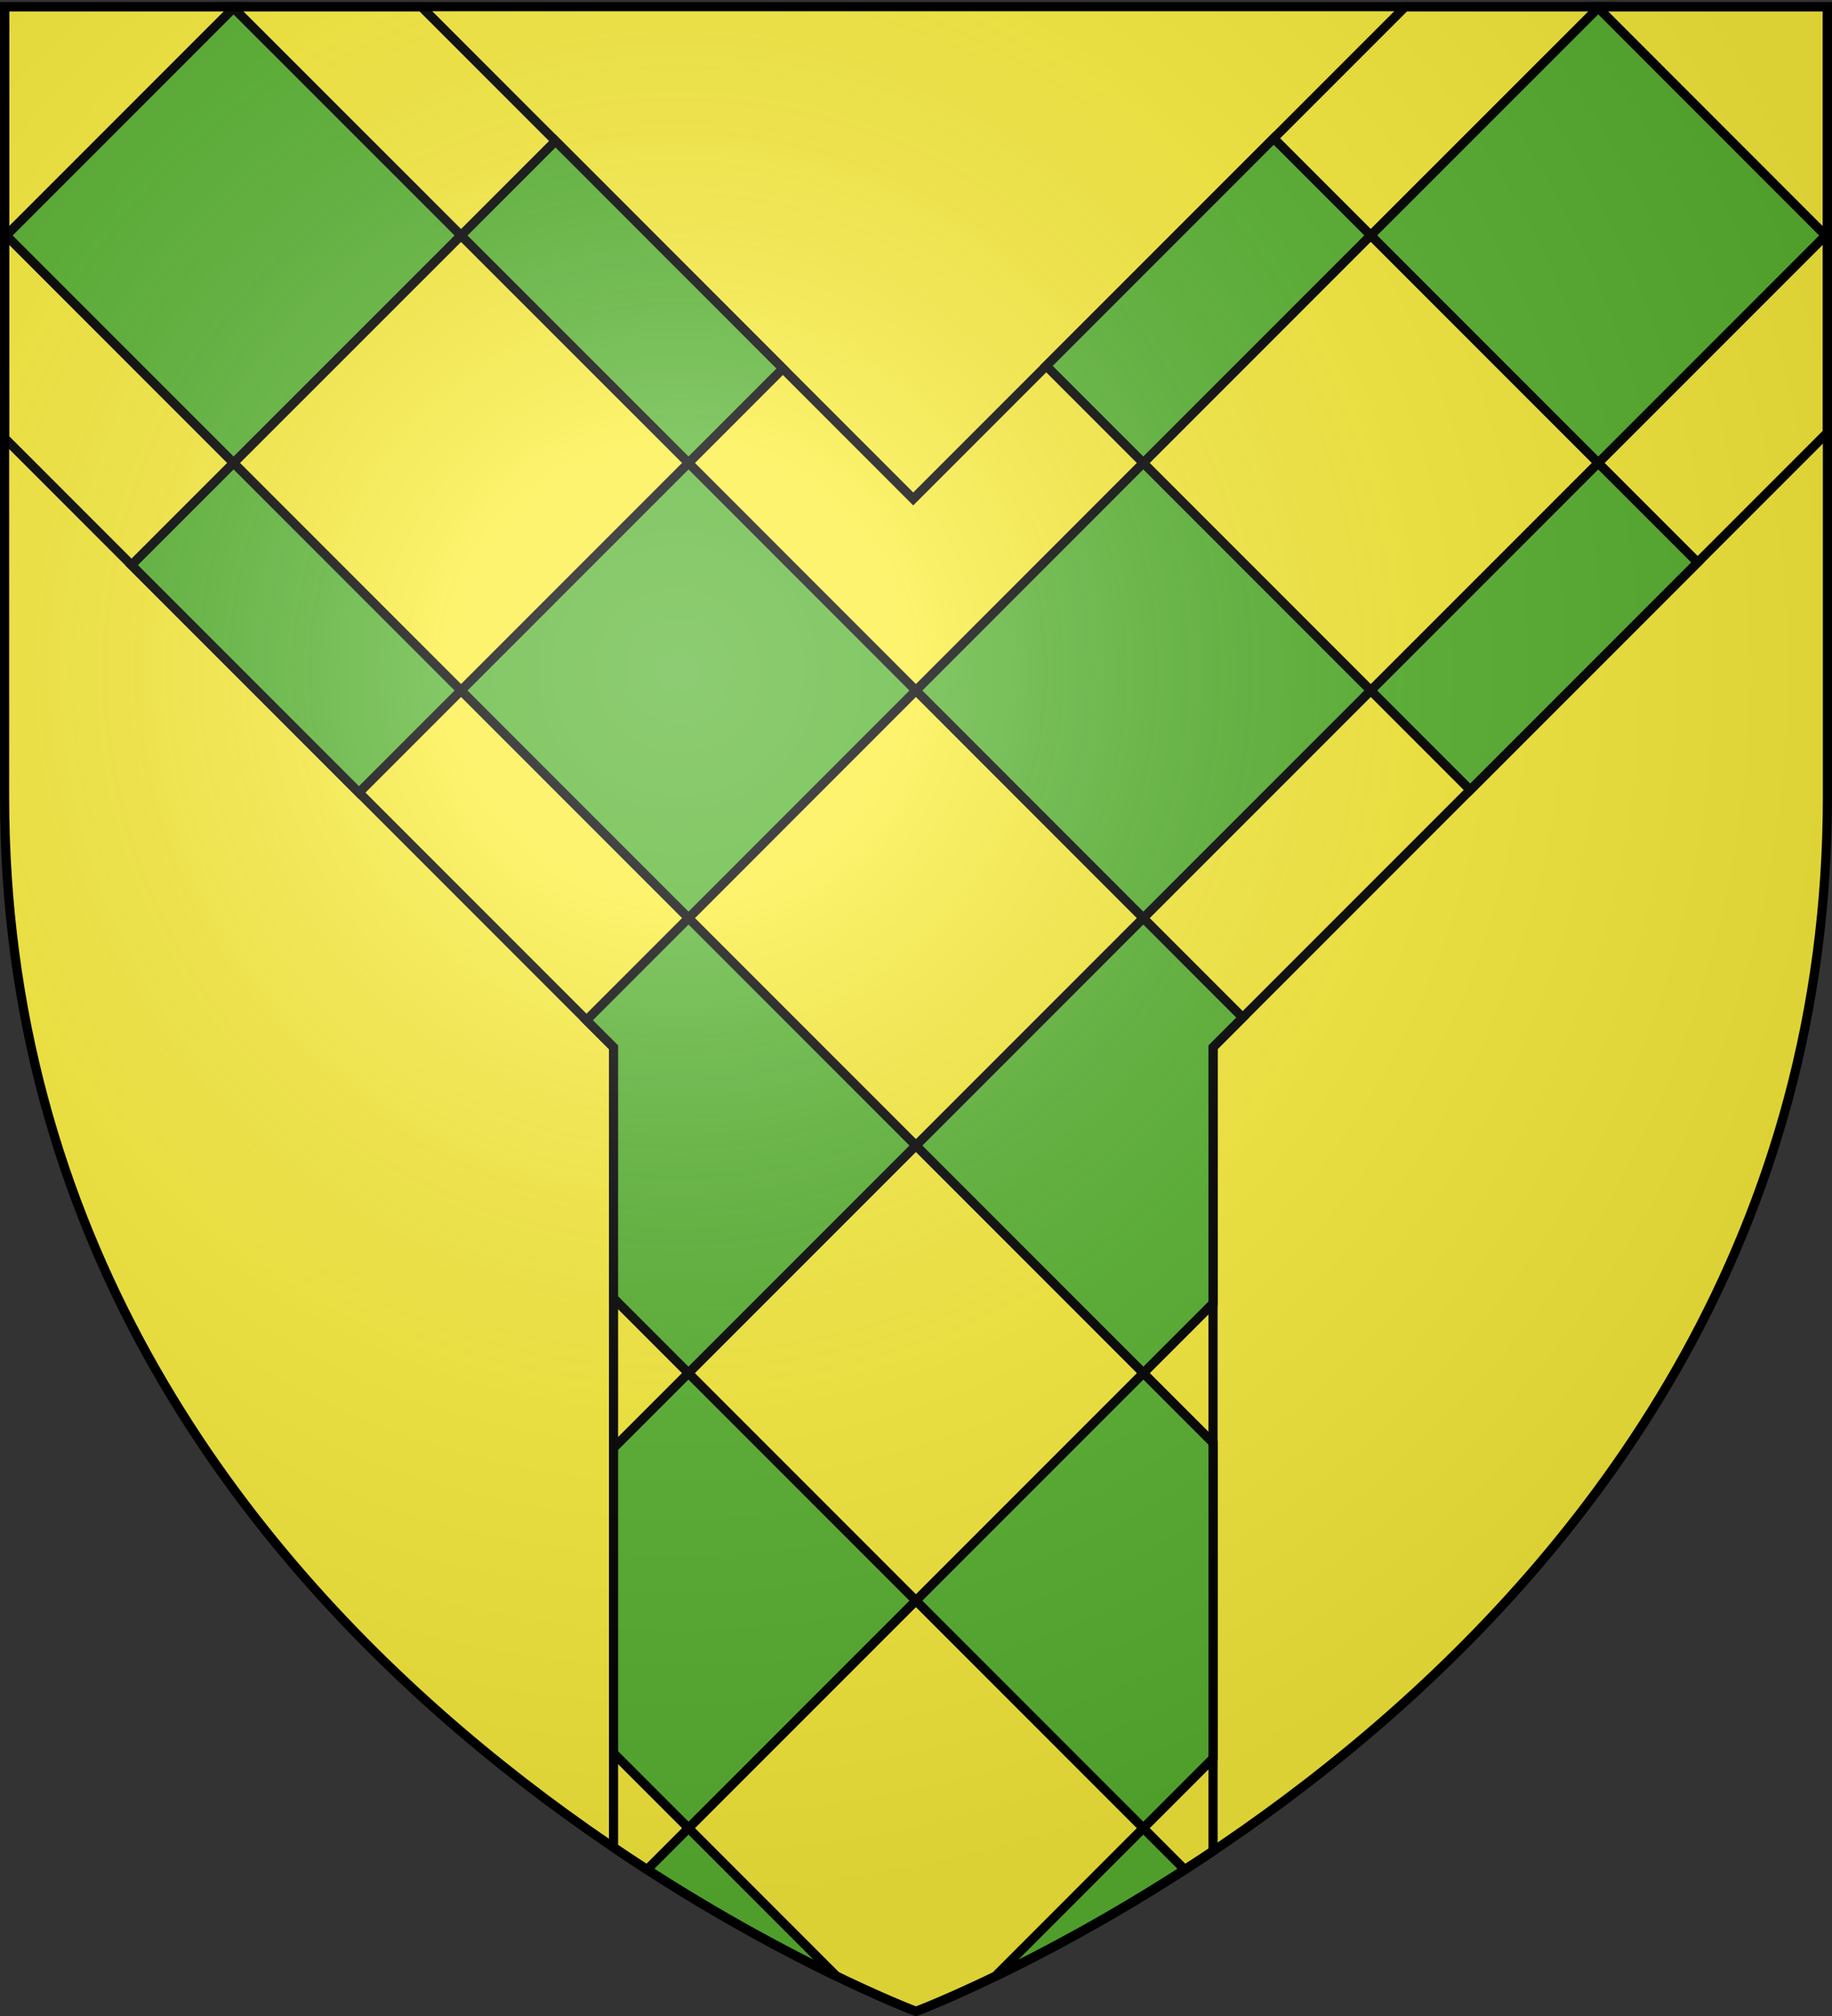 <svg xmlns="http://www.w3.org/2000/svg" xmlns:xlink="http://www.w3.org/1999/xlink" width="600" height="660" version="1.0"><rect width="100%" height="100%" fill="#333333" stroke="none"/><desc>Flag of Canton of Valais (Wallis)</desc><defs><radialGradient xlink:href="#a" id="b" cx="221.445" cy="226.331" r="300" fx="221.445" fy="226.331" gradientTransform="matrix(1.353 0 0 1.349 -77.63 -85.747)" gradientUnits="userSpaceOnUse"/><linearGradient id="a"><stop offset="0" style="stop-color:white;stop-opacity:.314"/><stop offset=".19" style="stop-color:white;stop-opacity:.251"/><stop offset=".6" style="stop-color:#6b6b6b;stop-opacity:.125"/><stop offset="1" style="stop-color:black;stop-opacity:.125"/></linearGradient></defs><g style="display:inline"><path d="M300 658.5s298.5-112.32 298.5-397.772V2.176H1.5v258.552C1.5 546.18 300 658.5 300 658.5" style="fill:#fcef3c;fill-opacity:1;fill-rule:evenodd;stroke:none;stroke-width:1px;stroke-linecap:butt;stroke-linejoin:miter;stroke-opacity:1"/><path d="M-809.982-359.132h1251.82" style="fill:none;fill-rule:evenodd;stroke:#000;stroke-width:1.331px;stroke-linecap:butt;stroke-linejoin:miter;stroke-opacity:1"/><path d="M1.5 2.188v141.218l199.438 199.438v261.969C255.534 641.76 300 658.5 300 658.5s43.5-16.388 97.281-52.5V342.844L598.5 141.625V2.188H460.25L299.094 163.344 137.969 2.188z" style="fill:#fcef3c;fill-opacity:1;fill-rule:evenodd;stroke:#000;stroke-width:3;stroke-linecap:butt;stroke-linejoin:miter;stroke-opacity:1;display:inline;stroke-miterlimit:4;stroke-dasharray:none"/><path d="m76.063 2.188.437.437.438-.437zm.437.437L2.031 77.094 76.5 151.563l74.5-74.47zM151 77.094l74.5 74.469 30.906-30.907-74.468-74.5zm74.5 74.469-74.5 74.5 74.5 74.5 74.469-74.5zm74.469 74.5 74.469 74.5 74.5-74.5-74.5-74.5zm74.469-74.5 74.5-74.5-31.782-31.782-74.5 74.5zm74.5-74.5 74.5 74.5 74.468-74.47-74.468-74.5zm74.5-74.47.406-.405h-.813zm74.468 74.5.594.594V76.5zm-74.468 74.47-74.5 74.5 32.562 32.562 74.5-74.5zm-149 149-74.47 74.468 74.5 74.5 22.813-22.812v-83.875l9.719-9.719zm.03 148.968-74.5 74.5 74.47 74.469 22.843-22.844V472.344zm-.03 148.969L326 646.969c15.791-7.62 37.524-19.126 62-34.907zm-74.47-74.469-74.5-74.5-24.53 24.531v99.875L225.5 598.5zM225.5 598.5l-13.562 13.563c24.49 15.792 46.229 27.282 62.03 34.906zm-.031-148.969 74.5-74.5-74.469-74.468L192.063 334l8.875 8.844V425zM151 226.063l-74.5-74.5L43.063 185l74.5 74.5zM2.031 77.093l-.531-.53v1.062z" style="fill:#5ab532;fill-opacity:1;fill-rule:evenodd;stroke:#000;stroke-width:3;stroke-linecap:butt;stroke-linejoin:miter;stroke-opacity:1;display:inline;stroke-miterlimit:4;stroke-dasharray:none"/></g><path d="M300 658.5s298.5-112.32 298.5-397.772V2.176H1.5v258.552C1.5 546.18 300 658.5 300 658.5" style="opacity:1;fill:url(#b);fill-opacity:1;fill-rule:evenodd;stroke:none;stroke-width:1px;stroke-linecap:butt;stroke-linejoin:miter;stroke-opacity:1"/><path d="M300 658.5S1.5 546.18 1.5 260.728V2.176h597v258.552C598.5 546.18 300 658.5 300 658.5z" style="opacity:1;fill:none;fill-opacity:1;fill-rule:evenodd;stroke:#000;stroke-width:3;stroke-linecap:butt;stroke-linejoin:miter;stroke-miterlimit:4;stroke-dasharray:none;stroke-opacity:1"/></svg>